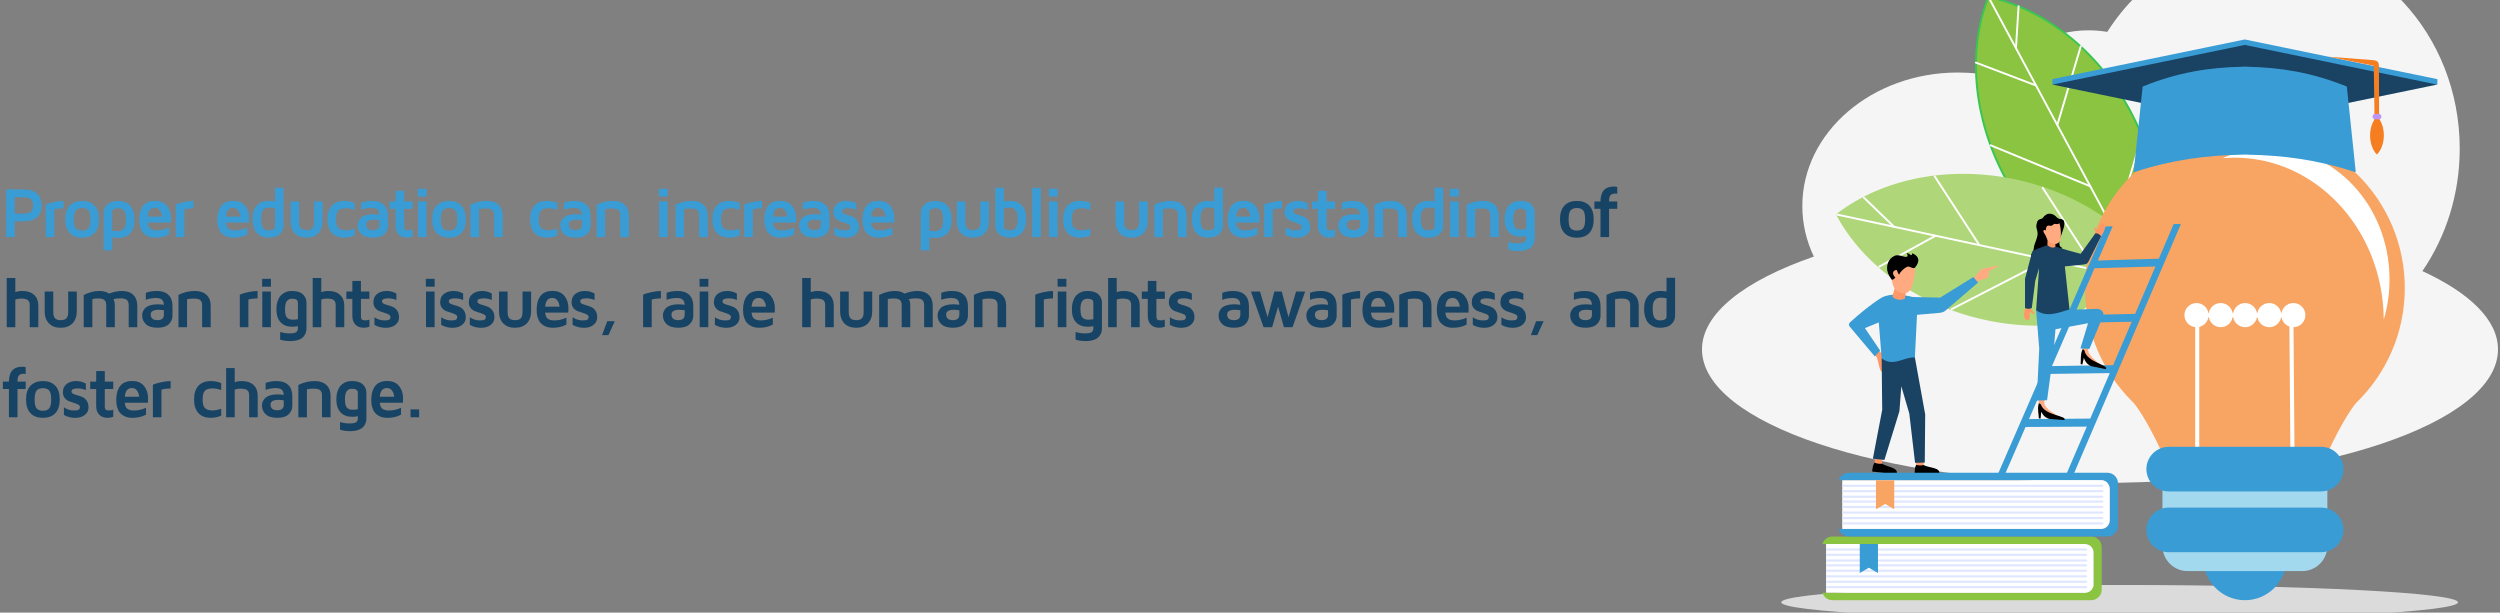 <?xml version="1.0" encoding="UTF-8"?>
<svg id="Layer_1" data-name="Layer 1" xmlns="http://www.w3.org/2000/svg" viewBox="0 0 821.11 201.2">
  <rect x="0" y="0" width="821.11" height="201.2" fill="#808080" stroke="none"/>
  <defs>
    <style>
      .cls-1 {
        fill: #dbdbdb;
      }

      .cls-1, .cls-2, .cls-3, .cls-4, .cls-5, .cls-6, .cls-7, .cls-8, .cls-9, .cls-10, .cls-11, .cls-12, .cls-13, .cls-14, .cls-15, .cls-16, .cls-17, .cls-18, .cls-19, .cls-20 {
        stroke-width: 0px;
      }

      .cls-1, .cls-2, .cls-3, .cls-4, .cls-7, .cls-8, .cls-9, .cls-10, .cls-11, .cls-13, .cls-14, .cls-15, .cls-17, .cls-19, .cls-20 {
        fill-rule: evenodd;
      }

      .cls-2 {
        fill: #be96f8;
      }

      .cls-3 {
        fill: #f8a563;
      }

      .cls-4 {
        fill: #ffaa81;
      }

      .cls-5, .cls-10 {
        fill: #afd779;
      }

      .cls-6 {
        fill: #38c551;
      }

      .cls-8 {
        fill: #dfe6ff;
      }

      .cls-9 {
        fill: #f57e20;
      }

      .cls-11 {
        fill: #1a4263;
      }

      .cls-12, .cls-14 {
        fill: #fff;
      }

      .cls-13 {
        fill: #a3d9ef;
      }

      .cls-15, .cls-18 {
        fill: #399cd5;
      }

      .cls-16 {
        fill: #174364;
      }

      .cls-17 {
        fill: #ff9866;
      }

      .cls-19 {
        fill: #8ac440;
      }

      .cls-20 {
        fill: #f5f5f5;
      }
    </style>
  </defs>
  <g>
    <path class="cls-18" d="m2.02,77.87v-15.65h5.85c1.85,0,3.28.45,4.29,1.36s1.52,2.2,1.52,3.88-.51,2.97-1.52,3.88c-1.01.91-2.44,1.36-4.3,1.36h-3.03v5.17h-2.82Zm2.82-7.7h2.82c1.24,0,2.08-.23,2.53-.68.45-.46.68-1.13.68-2.02s-.23-1.55-.68-2c-.45-.45-1.3-.67-2.53-.67h-2.82v5.37Z"/>
    <path class="cls-18" d="m15.02,77.87v-10.67c.19-.09.45-.2.79-.32s1.01-.3,2.03-.53,2.02-.35,3.02-.37v2.42c-1.18.02-2.18.15-3.02.39v9.08h-2.82Z"/>
    <path class="cls-18" d="m22.86,76.5c-.96-1.04-1.43-2.53-1.43-4.47s.48-3.43,1.43-4.47c.96-1.04,2.32-1.56,4.11-1.56s3.15.52,4.11,1.56c.96,1.04,1.43,2.53,1.43,4.47s-.48,3.43-1.43,4.47c-.95,1.04-2.32,1.56-4.11,1.56s-3.15-.52-4.11-1.56Zm2.06-7.41c-.45.51-.67,1.5-.67,2.95s.22,2.44.67,2.94c.45.51,1.13.76,2.06.76s1.61-.25,2.05-.76c.44-.51.66-1.49.66-2.94s-.22-2.44-.66-2.95c-.44-.51-1.13-.77-2.05-.77s-1.61.26-2.06.77Z"/>
    <path class="cls-18" d="m34.04,82.22v-12.27c0-1.08.4-2,1.21-2.78.81-.77,2.04-1.16,3.72-1.16.39,0,.77.03,1.16.09.38.06.84.22,1.36.48s.97.6,1.34,1.01c.37.41.7,1.02.97,1.82.27.8.41,1.72.41,2.77,0,1.92-.47,3.39-1.4,4.42s-2.27,1.54-4.02,1.54c-.66,0-1.3-.07-1.92-.21v4.3h-2.82Zm2.82-6.43c.65.09,1.23.14,1.73.14.91,0,1.6-.27,2.08-.8.48-.53.72-1.47.72-2.81s-.18-2.37-.54-2.98c-.36-.61-.99-.92-1.88-.92-1.41,0-2.11.42-2.11,1.26v6.11Z"/>
    <path class="cls-18" d="m45.72,72.15c0-1.88.42-3.38,1.25-4.5s2.16-1.68,3.98-1.68c1.72,0,3.02.55,3.9,1.64.88,1.09,1.32,2.44,1.32,4.03,0,.66-.01,1.14-.05,1.46h-7.59c.08,1.02.38,1.7.91,2.04.53.34,1.22.52,2.07.52,1.38,0,2.7-.3,3.99-.91v2.27c-1.3.7-2.77,1.05-4.41,1.05-.52,0-1.01-.04-1.47-.13-.46-.08-.93-.26-1.42-.53s-.92-.61-1.27-1.02-.64-.98-.87-1.71c-.23-.73-.34-1.57-.34-2.53Zm2.82-1.01h4.72c-.08-.8-.31-1.48-.72-2.03-.4-.55-.95-.83-1.66-.83s-1.25.23-1.64.68c-.39.45-.63,1.18-.71,2.19Z"/>
    <path class="cls-18" d="m57.75,77.87v-10.67c.19-.09.45-.2.79-.32s1.01-.3,2.03-.53,2.02-.35,3.02-.37v2.42c-1.18.02-2.18.15-3.02.39v9.08h-2.82Z"/>
    <path class="cls-18" d="m71.39,72.15c0-1.88.42-3.38,1.25-4.5.84-1.12,2.16-1.68,3.98-1.68,1.72,0,3.02.55,3.9,1.64.88,1.09,1.32,2.44,1.32,4.03,0,.66-.02,1.14-.05,1.46h-7.59c.08,1.02.38,1.7.91,2.04.53.34,1.22.52,2.07.52,1.38,0,2.7-.3,3.99-.91v2.27c-1.3.7-2.77,1.05-4.41,1.05-.52,0-1.01-.04-1.47-.13s-.93-.26-1.42-.53c-.49-.27-.91-.61-1.27-1.02s-.65-.98-.87-1.71c-.23-.73-.34-1.57-.34-2.53Zm2.82-1.01h4.72c-.08-.8-.32-1.48-.72-2.03-.4-.55-.95-.83-1.66-.83s-1.25.23-1.64.68c-.39.45-.63,1.18-.71,2.19Z"/>
    <path class="cls-18" d="m82.95,71.88c0-1.91.46-3.37,1.4-4.38.93-1.01,2.27-1.52,4.02-1.52.63,0,1.28.06,1.95.18v-4.5h2.82v12.45c0,1.08-.41,2.01-1.22,2.78-.81.78-2.06,1.17-3.73,1.17-.39,0-.78-.03-1.16-.09-.39-.06-.84-.22-1.35-.48-.52-.26-.96-.6-1.35-1.01s-.71-1.02-.97-1.82c-.27-.8-.4-1.72-.4-2.77Zm2.82-.15c0,1.38.18,2.38.54,2.99.36.61.99.92,1.88.92,1.42,0,2.13-.42,2.13-1.26v-6c-.55-.12-1.17-.19-1.86-.2-.88,0-1.55.26-2,.79-.46.53-.69,1.45-.69,2.76Z"/>
    <path class="cls-18" d="m95.43,72.57v-6.4h2.82v6.76c0,.94.19,1.61.57,2.02.38.41,1.01.62,1.87.62s1.51-.21,1.89-.62c.38-.41.57-1.08.57-2.02v-6.76h2.82v6.4c0,1.72-.47,3.06-1.4,4.03s-2.23,1.46-3.89,1.46-2.95-.49-3.88-1.46-1.39-2.31-1.39-4.03Z"/>
    <path class="cls-18" d="m107.55,72.02c0-1.95.48-3.45,1.43-4.48.96-1.04,2.32-1.55,4.1-1.55,1.15,0,2.27.22,3.38.66v2.31c-.92-.37-1.89-.56-2.91-.56-1.08,0-1.88.25-2.4.74-.52.49-.78,1.45-.78,2.88s.26,2.37.78,2.87c.52.5,1.32.75,2.4.75.97,0,1.94-.2,2.91-.58v2.31c-1.11.46-2.23.69-3.38.69-1.78,0-3.15-.52-4.1-1.56-.95-1.04-1.43-2.53-1.43-4.48Z"/>
    <path class="cls-18" d="m117.45,74.05c0-.24.02-.48.07-.73s.17-.56.36-.93c.2-.37.46-.7.8-.99.34-.28.84-.52,1.5-.73.66-.2,1.44-.3,2.34-.3.64,0,1.33.05,2.06.16,0-1.49-.83-2.23-2.48-2.23-1.32,0-2.47.2-3.44.6v-2.31c1.08-.4,2.28-.6,3.6-.6,1.67,0,2.95.43,3.83,1.28.88.85,1.33,2.08,1.33,3.69v3.16c0,1.08-.4,2-1.21,2.78s-2.04,1.16-3.71,1.16-3-.39-3.82-1.17c-.82-.78-1.23-1.73-1.23-2.84Zm2.82-.36c0,1.25.74,1.88,2.21,1.88h.02c1.4,0,2.1-.59,2.1-1.78v-1.48c-.66-.09-1.21-.14-1.68-.15-1.76,0-2.64.51-2.65,1.52Z"/>
    <path class="cls-18" d="m127.97,68.58v-2.42h1.97v-3.47h2.82v3.47h2.77v2.42h-2.77v5.77c0,.5.1.84.32,1.02.21.18.58.26,1.12.26.5,0,.95-.08,1.34-.25v2.33c-.55.23-1.15.34-1.8.34h-.06c-1.16,0-2.07-.34-2.74-1.03s-1-1.63-1-2.84v-5.6h-1.97Z"/>
    <path class="cls-18" d="m137.23,64.57v-2.58h2.89v2.58h-2.89Zm.05,13.3v-11.71h2.82v11.71h-2.82Z"/>
    <path class="cls-18" d="m143.38,76.5c-.95-1.04-1.43-2.53-1.43-4.47s.48-3.43,1.43-4.47c.96-1.04,2.32-1.56,4.11-1.56s3.15.52,4.11,1.56c.95,1.04,1.43,2.53,1.43,4.47s-.48,3.43-1.43,4.47c-.96,1.04-2.32,1.56-4.11,1.56s-3.15-.52-4.11-1.56Zm2.06-7.41c-.45.51-.67,1.5-.67,2.95s.22,2.44.67,2.94c.45.51,1.13.76,2.06.76s1.61-.25,2.05-.76.66-1.49.66-2.94-.22-2.44-.66-2.95-1.13-.77-2.05-.77-1.61.26-2.06.77Z"/>
    <path class="cls-18" d="m154.52,77.87v-10.61c1.72-.86,3.51-1.28,5.37-1.28,1.63,0,2.91.43,3.83,1.28.92.85,1.38,2.04,1.38,3.58v7.03h-2.82v-7.27c0-.31-.03-.57-.09-.78s-.17-.43-.34-.66c-.17-.23-.45-.4-.84-.52-.39-.11-.89-.17-1.5-.17-.69,0-1.41.07-2.18.21v9.2h-2.82Z"/>
    <path class="cls-18" d="m174.12,72.02c0-1.95.48-3.45,1.43-4.48.95-1.04,2.32-1.55,4.1-1.55,1.15,0,2.27.22,3.38.66v2.31c-.92-.37-1.89-.56-2.91-.56-1.08,0-1.88.25-2.4.74-.52.49-.79,1.45-.79,2.88s.26,2.37.79,2.87c.52.5,1.32.75,2.4.75.97,0,1.94-.2,2.91-.58v2.31c-1.11.46-2.23.69-3.38.69-1.78,0-3.15-.52-4.1-1.56-.96-1.04-1.43-2.53-1.43-4.48Z"/>
    <path class="cls-18" d="m184.01,74.05c0-.24.02-.48.07-.73s.17-.56.36-.93c.2-.37.46-.7.8-.99.34-.28.84-.52,1.5-.73.66-.2,1.44-.3,2.34-.3.64,0,1.33.05,2.06.16,0-1.49-.83-2.23-2.48-2.23-1.32,0-2.47.2-3.44.6v-2.31c1.08-.4,2.28-.6,3.6-.6,1.67,0,2.95.43,3.83,1.28.88.85,1.33,2.08,1.33,3.69v3.16c0,1.08-.4,2-1.21,2.78s-2.04,1.16-3.71,1.16-3-.39-3.82-1.17c-.82-.78-1.23-1.73-1.23-2.84Zm2.82-.36c0,1.25.74,1.88,2.21,1.88h.02c1.4,0,2.1-.59,2.1-1.78v-1.48c-.66-.09-1.21-.14-1.68-.15-1.76,0-2.64.51-2.65,1.52Z"/>
    <path class="cls-18" d="m195.96,77.87v-10.61c1.72-.86,3.51-1.28,5.37-1.28,1.63,0,2.91.43,3.83,1.28s1.38,2.04,1.38,3.58v7.03h-2.82v-7.27c0-.31-.03-.57-.09-.78-.06-.21-.17-.43-.34-.66-.17-.23-.45-.4-.84-.52-.39-.11-.89-.17-1.5-.17-.69,0-1.41.07-2.18.21v9.2h-2.82Z"/>
    <path class="cls-18" d="m216.41,64.57v-2.58h2.89v2.58h-2.89Zm.05,13.3v-11.71h2.82v11.71h-2.82Z"/>
    <path class="cls-18" d="m221.86,77.87v-10.61c1.72-.86,3.51-1.28,5.37-1.28,1.63,0,2.91.43,3.83,1.28.92.85,1.38,2.04,1.38,3.58v7.03h-2.82v-7.27c0-.31-.03-.57-.09-.78s-.17-.43-.34-.66c-.17-.23-.45-.4-.84-.52-.39-.11-.89-.17-1.5-.17-.69,0-1.41.07-2.18.21v9.2h-2.82Z"/>
    <path class="cls-18" d="m234,72.02c0-1.95.48-3.45,1.43-4.48.95-1.04,2.32-1.55,4.1-1.55,1.15,0,2.27.22,3.38.66v2.31c-.92-.37-1.89-.56-2.91-.56-1.08,0-1.88.25-2.4.74s-.78,1.45-.78,2.88.26,2.37.78,2.87,1.32.75,2.4.75c.97,0,1.94-.2,2.91-.58v2.31c-1.11.46-2.23.69-3.38.69-1.78,0-3.15-.52-4.1-1.56-.96-1.04-1.43-2.53-1.43-4.48Z"/>
    <path class="cls-18" d="m244.44,77.87v-10.67c.19-.09.46-.2.79-.32s1.01-.3,2.03-.53,2.02-.35,3.02-.37v2.42c-1.18.02-2.18.15-3.02.39v9.08h-2.82Z"/>
    <path class="cls-18" d="m251.04,72.15c0-1.88.42-3.38,1.25-4.5.84-1.12,2.16-1.68,3.98-1.68,1.72,0,3.02.55,3.9,1.64s1.32,2.44,1.32,4.03c0,.66-.02,1.14-.05,1.46h-7.59c.08,1.02.38,1.7.91,2.04s1.22.52,2.07.52c1.37,0,2.7-.3,3.99-.91v2.27c-1.3.7-2.77,1.05-4.41,1.05-.52,0-1.01-.04-1.47-.13s-.93-.26-1.42-.53-.91-.61-1.27-1.02c-.35-.41-.64-.98-.87-1.71-.23-.73-.34-1.57-.34-2.53Zm2.82-1.01h4.72c-.08-.8-.31-1.48-.72-2.03-.4-.55-.95-.83-1.66-.83s-1.25.23-1.64.68c-.39.45-.63,1.18-.7,2.19Z"/>
    <path class="cls-18" d="m262.46,74.05c0-.24.02-.48.07-.73s.17-.56.36-.93c.2-.37.46-.7.8-.99.34-.28.84-.52,1.5-.73.66-.2,1.44-.3,2.34-.3.64,0,1.33.05,2.06.16,0-1.49-.83-2.23-2.48-2.23-1.32,0-2.47.2-3.44.6v-2.31c1.08-.4,2.28-.6,3.6-.6,1.67,0,2.95.43,3.83,1.28s1.33,2.08,1.33,3.69v3.16c0,1.08-.4,2-1.21,2.78s-2.04,1.16-3.71,1.16-3-.39-3.82-1.17c-.82-.78-1.23-1.73-1.23-2.84Zm2.82-.36c0,1.25.73,1.88,2.21,1.88h.02c1.4,0,2.1-.59,2.1-1.78v-1.48c-.66-.09-1.21-.14-1.68-.15-1.76,0-2.64.51-2.65,1.52Z"/>
    <path class="cls-18" d="m273.71,69.64c0-1.18.41-2.08,1.24-2.71s1.86-.95,3.1-.95c1.16,0,2.23.28,3.2.84v2.14c-.79-.38-1.7-.56-2.7-.56-1.34,0-2.02.33-2.02.99,0,.33.19.59.57.78.38.19.85.35,1.4.49.55.14,1.1.33,1.64.58s1.01.65,1.4,1.22c.38.57.58,1.31.58,2.2,0,.98-.4,1.79-1.2,2.44-.8.65-1.85.97-3.17.97s-2.58-.32-3.71-.95v-2.5c1.03.69,2.13,1.03,3.31,1.03.81,0,1.34-.09,1.58-.28.25-.19.37-.47.37-.84,0-.34-.19-.62-.58-.83-.39-.21-.85-.39-1.4-.55-.55-.16-1.09-.34-1.64-.56-.55-.21-1.01-.57-1.4-1.06s-.58-1.12-.58-1.87Z"/>
    <path class="cls-18" d="m283.29,72.15c0-1.88.42-3.38,1.25-4.5.84-1.12,2.16-1.68,3.98-1.68,1.72,0,3.02.55,3.9,1.64s1.32,2.44,1.32,4.03c0,.66-.02,1.14-.05,1.46h-7.59c.08,1.02.38,1.7.91,2.04s1.22.52,2.07.52c1.37,0,2.7-.3,3.99-.91v2.27c-1.3.7-2.77,1.05-4.41,1.05-.52,0-1.01-.04-1.47-.13s-.93-.26-1.42-.53-.91-.61-1.27-1.02c-.35-.41-.64-.98-.87-1.71-.23-.73-.34-1.57-.34-2.53Zm2.82-1.01h4.72c-.08-.8-.31-1.48-.72-2.03-.4-.55-.95-.83-1.66-.83s-1.25.23-1.64.68c-.39.45-.63,1.18-.7,2.19Z"/>
    <path class="cls-18" d="m302.42,82.22v-12.27c0-1.08.4-2,1.21-2.78.81-.77,2.04-1.16,3.72-1.16.39,0,.77.03,1.16.09.38.06.84.22,1.36.48s.97.6,1.34,1.01c.37.41.7,1.02.97,1.82.27.8.41,1.72.41,2.77,0,1.92-.47,3.39-1.4,4.42s-2.27,1.54-4.02,1.54c-.66,0-1.3-.07-1.92-.21v4.3h-2.82Zm2.82-6.43c.65.09,1.23.14,1.73.14.91,0,1.6-.27,2.08-.8.48-.53.72-1.47.72-2.81s-.18-2.37-.54-2.98c-.36-.61-.99-.92-1.88-.92-1.41,0-2.11.42-2.11,1.26v6.11Z"/>
    <path class="cls-18" d="m314.28,72.57v-6.4h2.82v6.76c0,.94.19,1.61.57,2.02.38.41,1.01.62,1.87.62s1.51-.21,1.89-.62c.38-.41.57-1.08.57-2.02v-6.76h2.82v6.4c0,1.72-.47,3.06-1.4,4.03s-2.23,1.46-3.89,1.46-2.95-.49-3.88-1.46c-.92-.97-1.39-2.31-1.39-4.03Z"/>
    <path class="cls-18" d="m326.9,74.11v-12.45h2.82v4.5c.67-.12,1.31-.18,1.92-.18,1.74,0,3.08.51,4.01,1.52s1.4,2.47,1.4,4.38c0,1.05-.14,1.97-.41,2.77-.27.8-.6,1.41-.97,1.82-.37.41-.82.75-1.34,1.01-.52.26-.97.42-1.36.48-.38.06-.77.09-1.16.09-1.67,0-2.91-.39-3.72-1.16s-1.21-1.7-1.21-2.79Zm2.82.26c0,.84.7,1.26,2.11,1.26.89,0,1.52-.3,1.88-.91.36-.61.54-1.61.54-2.99s-.23-2.24-.69-2.76c-.46-.52-1.13-.79-2.01-.79-.69,0-1.29.07-1.82.2v6Z"/>
    <path class="cls-18" d="m339.03,77.87v-16.16h2.82v16.16h-2.82Z"/>
    <path class="cls-18" d="m344.49,64.57v-2.58h2.89v2.58h-2.89Zm.04,13.3v-11.71h2.82v11.71h-2.82Z"/>
    <path class="cls-18" d="m349.19,72.02c0-1.95.48-3.45,1.43-4.48.95-1.04,2.32-1.55,4.1-1.55,1.15,0,2.27.22,3.38.66v2.31c-.92-.37-1.89-.56-2.91-.56-1.08,0-1.88.25-2.4.74-.52.49-.79,1.45-.79,2.88s.26,2.37.79,2.87c.52.5,1.32.75,2.4.75.97,0,1.94-.2,2.91-.58v2.31c-1.11.46-2.23.69-3.38.69-1.78,0-3.15-.52-4.1-1.56-.96-1.04-1.43-2.53-1.43-4.48Z"/>
    <path class="cls-18" d="m366.4,72.57v-6.4h2.82v6.76c0,.94.19,1.61.57,2.02.38.41,1.01.62,1.87.62s1.51-.21,1.89-.62c.38-.41.57-1.08.57-2.02v-6.76h2.82v6.4c0,1.72-.47,3.06-1.4,4.03s-2.23,1.46-3.89,1.46-2.95-.49-3.88-1.46-1.39-2.31-1.39-4.03Z"/>
    <path class="cls-18" d="m379.13,77.87v-10.61c1.72-.86,3.51-1.28,5.37-1.28,1.63,0,2.91.43,3.83,1.28.92.85,1.38,2.04,1.38,3.58v7.03h-2.82v-7.27c0-.31-.03-.57-.09-.78s-.17-.43-.34-.66c-.17-.23-.45-.4-.84-.52-.39-.11-.89-.17-1.5-.17-.69,0-1.41.07-2.18.21v9.2h-2.82Z"/>
    <path class="cls-18" d="m391.46,71.88c0-1.91.47-3.37,1.4-4.38s2.27-1.52,4.02-1.52c.63,0,1.28.06,1.95.18v-4.5h2.82v12.45c0,1.08-.41,2.01-1.22,2.78-.81.78-2.06,1.17-3.73,1.17-.39,0-.78-.03-1.16-.09-.39-.06-.84-.22-1.35-.48-.51-.26-.96-.6-1.35-1.01s-.71-1.02-.97-1.82c-.27-.8-.4-1.72-.4-2.77Zm2.82-.15c0,1.38.18,2.38.54,2.99.36.61.98.92,1.88.92,1.42,0,2.13-.42,2.13-1.26v-6c-.55-.12-1.17-.19-1.86-.2-.88,0-1.55.26-2,.79-.46.53-.69,1.45-.69,2.76Z"/>
    <path class="cls-18" d="m403.19,72.15c0-1.88.42-3.38,1.25-4.5s2.16-1.68,3.98-1.68c1.72,0,3.02.55,3.9,1.64.88,1.09,1.32,2.44,1.32,4.03,0,.66-.01,1.14-.05,1.46h-7.59c.08,1.02.38,1.7.91,2.04.53.34,1.22.52,2.07.52,1.38,0,2.7-.3,3.99-.91v2.27c-1.3.7-2.77,1.05-4.41,1.05-.52,0-1.01-.04-1.47-.13-.46-.08-.93-.26-1.42-.53s-.92-.61-1.27-1.02-.64-.98-.87-1.71c-.23-.73-.34-1.57-.34-2.53Zm2.82-1.01h4.72c-.08-.8-.31-1.48-.72-2.03-.4-.55-.95-.83-1.66-.83s-1.25.23-1.64.68c-.39.45-.63,1.18-.71,2.19Z"/>
    <path class="cls-18" d="m415.21,77.87v-10.67c.19-.09.45-.2.79-.32s1.01-.3,2.03-.53,2.02-.35,3.02-.37v2.42c-1.18.02-2.18.15-3.02.39v9.08h-2.82Z"/>
    <path class="cls-18" d="m421.93,69.64c0-1.18.42-2.08,1.24-2.71.83-.63,1.86-.95,3.1-.95,1.16,0,2.23.28,3.2.84v2.14c-.79-.38-1.7-.56-2.7-.56-1.34,0-2.02.33-2.02.99,0,.33.19.59.57.78.38.19.85.35,1.4.49.55.14,1.1.33,1.64.58s1.01.65,1.4,1.22.58,1.31.58,2.2c0,.98-.4,1.79-1.2,2.44-.8.65-1.85.97-3.17.97s-2.58-.32-3.71-.95v-2.5c1.03.69,2.13,1.03,3.31,1.03.81,0,1.34-.09,1.58-.28.24-.19.37-.47.37-.84,0-.34-.19-.62-.58-.83-.38-.21-.85-.39-1.4-.55-.55-.16-1.09-.34-1.64-.56-.55-.21-1.01-.57-1.4-1.06s-.58-1.12-.58-1.87Z"/>
    <path class="cls-18" d="m430.91,68.58v-2.42h1.97v-3.47h2.82v3.47h2.77v2.42h-2.77v5.77c0,.5.1.84.31,1.02s.58.26,1.12.26c.5,0,.95-.08,1.34-.25v2.33c-.55.23-1.15.34-1.8.34h-.06c-1.16,0-2.07-.34-2.74-1.03-.66-.69-1-1.63-1-2.84v-5.6h-1.97Z"/>
    <path class="cls-18" d="m439.54,74.05c0-.24.02-.48.07-.73s.17-.56.36-.93c.2-.37.46-.7.8-.99.34-.28.84-.52,1.5-.73.66-.2,1.44-.3,2.34-.3.64,0,1.33.05,2.06.16,0-1.49-.83-2.23-2.48-2.23-1.32,0-2.47.2-3.44.6v-2.31c1.08-.4,2.28-.6,3.6-.6,1.67,0,2.95.43,3.83,1.28s1.33,2.08,1.33,3.69v3.16c0,1.08-.4,2-1.21,2.78s-2.04,1.16-3.71,1.16-3-.39-3.82-1.17c-.82-.78-1.23-1.73-1.23-2.84Zm2.82-.36c0,1.25.73,1.88,2.21,1.88h.02c1.4,0,2.1-.59,2.1-1.78v-1.48c-.66-.09-1.21-.14-1.68-.15-1.76,0-2.64.51-2.65,1.52Z"/>
    <path class="cls-18" d="m451.48,77.87v-10.61c1.72-.86,3.51-1.28,5.37-1.28,1.63,0,2.91.43,3.83,1.28s1.38,2.04,1.38,3.58v7.03h-2.82v-7.27c0-.31-.03-.57-.09-.78s-.17-.43-.34-.66c-.17-.23-.45-.4-.84-.52-.39-.11-.89-.17-1.5-.17-.69,0-1.41.07-2.18.21v9.2h-2.82Z"/>
    <path class="cls-18" d="m463.82,71.88c0-1.91.47-3.37,1.4-4.38s2.27-1.52,4.02-1.52c.63,0,1.28.06,1.95.18v-4.5h2.82v12.45c0,1.08-.41,2.01-1.22,2.78-.81.78-2.06,1.17-3.73,1.17-.39,0-.78-.03-1.16-.09-.39-.06-.84-.22-1.35-.48-.51-.26-.96-.6-1.35-1.01s-.71-1.02-.97-1.82c-.27-.8-.4-1.72-.4-2.77Zm2.82-.15c0,1.38.18,2.38.54,2.99.36.61.98.92,1.88.92,1.42,0,2.13-.42,2.13-1.26v-6c-.55-.12-1.17-.19-1.86-.2-.88,0-1.55.26-2,.79-.46.53-.69,1.45-.69,2.76Z"/>
    <path class="cls-18" d="m476.25,64.57v-2.58h2.89v2.58h-2.89Zm.05,13.3v-11.71h2.82v11.71h-2.82Z"/>
    <path class="cls-18" d="m481.7,77.87v-10.61c1.72-.86,3.51-1.28,5.37-1.28,1.63,0,2.91.43,3.83,1.28.92.85,1.38,2.04,1.38,3.58v7.03h-2.82v-7.27c0-.31-.03-.57-.09-.78s-.17-.43-.34-.66c-.17-.23-.45-.4-.84-.52-.39-.11-.89-.17-1.5-.17-.69,0-1.41.07-2.18.21v9.2h-2.82Z"/>
    <path class="cls-18" d="m494.19,71.99c0-1.03.13-1.93.4-2.7.27-.77.58-1.36.95-1.76.37-.41.8-.73,1.3-.99.5-.25.94-.41,1.31-.47s.75-.09,1.12-.09c1.64,0,2.85.37,3.62,1.12.78.75,1.16,1.66,1.16,2.73v8.33c0,.37-.03.73-.1,1.07-.07.34-.21.71-.43,1.12-.22.41-.52.76-.88,1.05-.37.29-.88.54-1.55.74-.66.2-1.44.3-2.31.3-1.24,0-2.36-.16-3.38-.47v-2.53c.94.31,1.96.47,3.06.47.66,0,1.19-.05,1.6-.15.41-.1.69-.25.84-.46.15-.21.24-.39.28-.54.04-.15.06-.35.06-.6v-.63c-.63.12-1.22.19-1.78.2-1.7,0-3.01-.49-3.92-1.48-.91-.99-1.36-2.4-1.36-4.25Zm2.82.05c0,1.31.21,2.2.63,2.67s1.06.7,1.92.7c.57,0,1.13-.05,1.68-.16v-5.43c0-.87-.64-1.3-1.94-1.3h-.03c-.75,0-1.31.27-1.7.82-.38.54-.57,1.45-.57,2.71Z"/>
    <path class="cls-16" d="m513.8,76.5c-.95-1.04-1.43-2.53-1.43-4.47s.48-3.43,1.43-4.47c.96-1.04,2.32-1.56,4.11-1.56s3.15.52,4.11,1.56c.95,1.04,1.43,2.53,1.43,4.47s-.48,3.43-1.43,4.47c-.96,1.04-2.32,1.56-4.11,1.56s-3.15-.52-4.11-1.56Zm2.06-7.41c-.45.51-.67,1.5-.67,2.95s.22,2.44.67,2.94c.45.51,1.13.76,2.06.76s1.61-.25,2.05-.76.66-1.49.66-2.94-.22-2.44-.66-2.95-1.13-.77-2.05-.77-1.61.26-2.06.77Z"/>
    <path class="cls-16" d="m523.68,68.58v-2.42h1.99c.01-3.26,1.47-4.89,4.36-4.89.37,0,.76.04,1.15.12v2.24c-.28-.03-.49-.05-.63-.05-.73,0-1.26.18-1.58.53s-.48,1.04-.48,2.05h2.69v2.42h-2.69v9.29h-2.82v-9.29h-1.99Z"/>
    <path class="cls-16" d="m2.21,107.46v-16.16h2.82v4.66c.67-.26,1.45-.39,2.34-.39,1.63,0,2.91.43,3.83,1.28.92.85,1.38,2.04,1.38,3.58v7.03h-2.82v-7.27c0-.31-.03-.57-.08-.78-.05-.21-.17-.43-.35-.66-.18-.23-.47-.4-.88-.52-.41-.11-.92-.17-1.55-.17-.73,0-1.36.11-1.87.34v9.06h-2.82Z"/>
    <path class="cls-16" d="m14.68,102.16v-6.4h2.82v6.76c0,.94.19,1.61.57,2.02.38.41,1.01.62,1.87.62s1.51-.21,1.89-.62c.38-.41.57-1.08.57-2.02v-6.76h2.82v6.4c0,1.72-.47,3.06-1.4,4.03-.93.97-2.23,1.46-3.89,1.46s-2.95-.49-3.88-1.46c-.92-.97-1.39-2.31-1.39-4.03Z"/>
    <path class="cls-16" d="m27.5,107.46v-10.57c1.74-.88,3.44-1.32,5.11-1.32h.05c1.27,0,2.33.29,3.18.87,1.46-.58,2.87-.87,4.23-.87,1.58,0,2.82.43,3.7,1.29s1.32,2.05,1.32,3.57v7.03h-2.82v-7.21c0-.75-.19-1.31-.56-1.69-.38-.38-1.08-.57-2.11-.57-.81,0-1.61.09-2.39.27.33.37.5,1.1.5,2.18v7.02h-2.82v-7.28c0-.72-.18-1.25-.55-1.61-.37-.36-1.06-.54-2.07-.54-.67,0-1.32.06-1.94.18v9.25h-2.82Z"/>
    <path class="cls-16" d="m46.68,103.63c0-.24.02-.48.07-.73s.17-.56.36-.93c.2-.37.46-.7.8-.99.34-.28.84-.52,1.5-.73.66-.2,1.44-.3,2.34-.3.64,0,1.33.05,2.06.16,0-1.49-.83-2.23-2.48-2.23-1.32,0-2.47.2-3.44.6v-2.31c1.08-.4,2.28-.6,3.6-.6,1.67,0,2.95.43,3.83,1.28s1.33,2.08,1.33,3.69v3.16c0,1.08-.4,2-1.21,2.78s-2.04,1.16-3.71,1.16-3-.39-3.82-1.17c-.82-.78-1.23-1.73-1.23-2.84Zm2.82-.36c0,1.25.73,1.88,2.21,1.88h.02c1.4,0,2.1-.59,2.1-1.78v-1.48c-.66-.09-1.21-.14-1.68-.15-1.76,0-2.64.51-2.65,1.52Z"/>
    <path class="cls-16" d="m58.62,107.46v-10.61c1.72-.86,3.51-1.28,5.37-1.28,1.63,0,2.91.43,3.83,1.28.92.85,1.38,2.04,1.38,3.58v7.03h-2.82v-7.27c0-.31-.03-.57-.09-.78s-.17-.43-.34-.66c-.17-.23-.45-.4-.84-.52-.39-.11-.89-.17-1.5-.17-.69,0-1.41.07-2.18.21v9.2h-2.82Z"/>
    <path class="cls-16" d="m78.76,107.46v-10.67c.19-.09.45-.2.79-.32s1.01-.3,2.03-.53,2.02-.35,3.02-.37v2.42c-1.18.02-2.18.15-3.02.39v9.08h-2.82Z"/>
    <path class="cls-16" d="m86.1,94.16v-2.58h2.89v2.58h-2.89Zm.05,13.3v-11.71h2.82v11.71h-2.82Z"/>
    <path class="cls-16" d="m90.8,101.58c0-1.03.13-1.93.4-2.7.27-.77.58-1.36.95-1.76.37-.41.8-.73,1.3-.99.5-.25.94-.41,1.31-.47s.75-.09,1.12-.09c1.64,0,2.85.37,3.62,1.12.78.75,1.16,1.66,1.16,2.73v8.33c0,.37-.03.73-.1,1.07-.07.34-.21.71-.43,1.12-.22.41-.52.76-.88,1.05-.37.29-.88.54-1.55.74-.66.2-1.44.3-2.31.3-1.24,0-2.36-.16-3.38-.47v-2.53c.94.31,1.96.47,3.06.47.66,0,1.19-.05,1.6-.15.41-.1.69-.25.84-.46.15-.21.24-.39.28-.54.04-.15.06-.35.06-.6v-.63c-.63.12-1.22.19-1.78.2-1.7,0-3.01-.49-3.92-1.48-.91-.99-1.36-2.4-1.36-4.25Zm2.82.05c0,1.31.21,2.2.63,2.67s1.06.7,1.92.7c.57,0,1.13-.05,1.68-.16v-5.43c0-.87-.64-1.3-1.94-1.3h-.03c-.75,0-1.31.27-1.7.82-.38.54-.57,1.45-.57,2.71Z"/>
    <path class="cls-16" d="m102.7,107.46v-16.16h2.82v4.66c.67-.26,1.45-.39,2.34-.39,1.63,0,2.91.43,3.83,1.28.92.85,1.38,2.04,1.38,3.58v7.03h-2.82v-7.27c0-.31-.03-.57-.08-.78-.05-.21-.17-.43-.35-.66-.18-.23-.47-.4-.88-.52-.41-.11-.92-.17-1.55-.17-.73,0-1.36.11-1.87.34v9.06h-2.82Z"/>
    <path class="cls-16" d="m113.76,98.17v-2.42h1.97v-3.47h2.82v3.47h2.77v2.42h-2.77v5.77c0,.5.11.84.32,1.02s.58.26,1.12.26c.5,0,.95-.08,1.34-.25v2.33c-.55.23-1.15.34-1.8.34h-.06c-1.16,0-2.07-.34-2.74-1.03s-1-1.63-1-2.84v-5.6h-1.97Z"/>
    <path class="cls-16" d="m122.65,99.23c0-1.18.41-2.08,1.24-2.71s1.86-.95,3.1-.95c1.16,0,2.23.28,3.2.84v2.14c-.79-.38-1.7-.56-2.7-.56-1.34,0-2.02.33-2.02.99,0,.33.19.59.57.78.38.19.85.35,1.4.49.55.14,1.1.33,1.64.58s1.01.65,1.4,1.22c.38.57.58,1.31.58,2.2,0,.98-.4,1.79-1.2,2.44-.8.65-1.85.97-3.17.97s-2.58-.32-3.71-.95v-2.5c1.03.69,2.13,1.03,3.31,1.03.81,0,1.34-.09,1.58-.28.25-.19.37-.47.37-.84,0-.34-.19-.62-.58-.83-.39-.21-.85-.39-1.4-.55-.55-.16-1.09-.34-1.64-.56-.55-.21-1.01-.57-1.4-1.06s-.58-1.12-.58-1.87Z"/>
    <path class="cls-16" d="m139.87,94.16v-2.58h2.89v2.58h-2.89Zm.05,13.3v-11.71h2.82v11.71h-2.82Z"/>
    <path class="cls-16" d="m144.58,99.23c0-1.18.41-2.08,1.24-2.71.83-.63,1.86-.95,3.1-.95,1.16,0,2.23.28,3.2.84v2.14c-.79-.38-1.7-.56-2.7-.56-1.34,0-2.02.33-2.02.99,0,.33.19.59.57.78.38.19.85.35,1.4.49.55.14,1.1.33,1.64.58.54.24,1.01.65,1.4,1.22.39.57.58,1.31.58,2.2,0,.98-.4,1.79-1.2,2.44-.8.65-1.85.97-3.17.97s-2.58-.32-3.71-.95v-2.5c1.03.69,2.13,1.03,3.31,1.03.81,0,1.34-.09,1.58-.28.24-.19.37-.47.37-.84,0-.34-.19-.62-.58-.83-.39-.21-.85-.39-1.4-.55-.55-.16-1.09-.34-1.64-.56-.55-.21-1.01-.57-1.4-1.06-.39-.49-.58-1.12-.58-1.87Z"/>
    <path class="cls-16" d="m153.98,99.23c0-1.18.41-2.08,1.24-2.71.83-.63,1.86-.95,3.1-.95,1.16,0,2.23.28,3.2.84v2.14c-.79-.38-1.7-.56-2.7-.56-1.34,0-2.02.33-2.02.99,0,.33.19.59.57.78.38.19.85.35,1.4.49.55.14,1.1.33,1.64.58s1.01.65,1.4,1.22.58,1.31.58,2.2c0,.98-.4,1.79-1.2,2.44-.8.65-1.85.97-3.17.97s-2.58-.32-3.71-.95v-2.5c1.03.69,2.13,1.03,3.31,1.03.81,0,1.34-.09,1.58-.28.24-.19.37-.47.37-.84,0-.34-.19-.62-.58-.83-.39-.21-.85-.39-1.4-.55-.55-.16-1.09-.34-1.64-.56-.55-.21-1.01-.57-1.4-1.06s-.58-1.12-.58-1.87Z"/>
    <path class="cls-16" d="m163.9,102.16v-6.4h2.82v6.76c0,.94.19,1.61.57,2.02.38.41,1.01.62,1.87.62s1.51-.21,1.89-.62c.38-.41.57-1.08.57-2.02v-6.76h2.82v6.4c0,1.72-.47,3.06-1.4,4.03-.93.97-2.23,1.46-3.89,1.46s-2.95-.49-3.88-1.46-1.39-2.31-1.39-4.03Z"/>
    <path class="cls-16" d="m176.25,101.73c0-1.88.42-3.38,1.25-4.5.84-1.12,2.16-1.68,3.98-1.68,1.72,0,3.02.55,3.9,1.64.88,1.09,1.32,2.44,1.32,4.03,0,.66-.02,1.14-.05,1.46h-7.59c.08,1.02.38,1.7.91,2.04.53.34,1.22.52,2.07.52,1.38,0,2.7-.3,3.99-.91v2.27c-1.3.7-2.77,1.05-4.41,1.05-.52,0-1.01-.04-1.47-.13s-.93-.26-1.42-.53c-.49-.27-.91-.61-1.27-1.02s-.65-.98-.87-1.71c-.23-.73-.34-1.57-.34-2.53Zm2.82-1.01h4.72c-.08-.8-.32-1.48-.72-2.03-.4-.55-.95-.83-1.66-.83s-1.25.23-1.64.68c-.39.45-.63,1.18-.71,2.19Z"/>
    <path class="cls-16" d="m187.74,99.23c0-1.18.42-2.08,1.24-2.71s1.86-.95,3.1-.95c1.16,0,2.23.28,3.2.84v2.14c-.79-.38-1.7-.56-2.7-.56-1.34,0-2.02.33-2.02.99,0,.33.19.59.57.78.38.19.85.35,1.4.49.55.14,1.1.33,1.64.58.55.24,1.01.65,1.4,1.22s.58,1.31.58,2.2c0,.98-.4,1.79-1.2,2.44-.8.65-1.85.97-3.17.97s-2.58-.32-3.71-.95v-2.5c1.03.69,2.13,1.03,3.31,1.03.81,0,1.34-.09,1.58-.28.24-.19.37-.47.37-.84,0-.34-.19-.62-.58-.83-.39-.21-.85-.39-1.4-.55-.55-.16-1.09-.34-1.64-.56-.55-.21-1.01-.57-1.4-1.06-.39-.49-.58-1.12-.58-1.87Z"/>
    <path class="cls-16" d="m197.73,110.08l1.73-4.59h2.46l-2.08,4.59h-2.11Z"/>
    <path class="cls-16" d="m211.23,107.46v-10.67c.19-.09.45-.2.79-.32s1.01-.3,2.03-.53,2.02-.35,3.02-.37v2.42c-1.18.02-2.18.15-3.02.39v9.08h-2.82Z"/>
    <path class="cls-16" d="m217.73,103.63c0-.24.02-.48.07-.73s.17-.56.36-.93c.2-.37.46-.7.8-.99.34-.28.84-.52,1.5-.73.66-.2,1.44-.3,2.34-.3.64,0,1.33.05,2.06.16,0-1.49-.83-2.23-2.48-2.23-1.32,0-2.47.2-3.44.6v-2.31c1.08-.4,2.28-.6,3.6-.6,1.67,0,2.95.43,3.83,1.28s1.33,2.08,1.33,3.69v3.16c0,1.08-.4,2-1.21,2.78s-2.04,1.16-3.71,1.16-3-.39-3.82-1.17c-.82-.78-1.23-1.73-1.23-2.84Zm2.82-.36c0,1.25.74,1.88,2.21,1.88h.02c1.4,0,2.1-.59,2.1-1.78v-1.48c-.66-.09-1.21-.14-1.68-.15-1.76,0-2.64.51-2.65,1.52Z"/>
    <path class="cls-16" d="m229.77,94.16v-2.58h2.89v2.58h-2.89Zm.04,13.3v-11.71h2.82v11.71h-2.82Z"/>
    <path class="cls-16" d="m234.48,99.23c0-1.18.42-2.08,1.24-2.71s1.86-.95,3.1-.95c1.16,0,2.23.28,3.2.84v2.14c-.79-.38-1.7-.56-2.7-.56-1.34,0-2.02.33-2.02.99,0,.33.19.59.57.78.38.19.85.35,1.4.49.55.14,1.1.33,1.64.58.55.24,1.01.65,1.4,1.22s.58,1.31.58,2.2c0,.98-.4,1.79-1.2,2.44-.8.65-1.85.97-3.17.97s-2.58-.32-3.71-.95v-2.5c1.03.69,2.13,1.03,3.31,1.03.81,0,1.34-.09,1.58-.28.24-.19.37-.47.37-.84,0-.34-.19-.62-.58-.83-.39-.21-.85-.39-1.4-.55-.55-.16-1.09-.34-1.64-.56-.55-.21-1.01-.57-1.4-1.06-.39-.49-.58-1.12-.58-1.87Z"/>
    <path class="cls-16" d="m244.05,101.73c0-1.88.42-3.38,1.25-4.5.84-1.12,2.16-1.68,3.98-1.68,1.72,0,3.02.55,3.9,1.64.88,1.09,1.32,2.44,1.32,4.03,0,.66-.01,1.14-.05,1.46h-7.59c.08,1.02.38,1.7.91,2.04s1.22.52,2.07.52c1.38,0,2.7-.3,3.99-.91v2.27c-1.3.7-2.77,1.05-4.41,1.05-.52,0-1.01-.04-1.47-.13s-.93-.26-1.42-.53c-.49-.27-.91-.61-1.27-1.02-.35-.41-.64-.98-.87-1.71-.23-.73-.34-1.57-.34-2.53Zm2.82-1.01h4.72c-.08-.8-.32-1.48-.72-2.03-.4-.55-.95-.83-1.66-.83s-1.25.23-1.64.68c-.39.45-.63,1.18-.71,2.19Z"/>
    <path class="cls-16" d="m263.47,107.46v-16.16h2.82v4.66c.67-.26,1.45-.39,2.34-.39,1.63,0,2.91.43,3.83,1.28.92.85,1.38,2.04,1.38,3.58v7.03h-2.82v-7.27c0-.31-.03-.57-.08-.78-.05-.21-.17-.43-.35-.66-.18-.23-.47-.4-.88-.52-.41-.11-.92-.17-1.55-.17-.73,0-1.36.11-1.87.34v9.06h-2.82Z"/>
    <path class="cls-16" d="m275.94,102.16v-6.4h2.82v6.76c0,.94.19,1.61.57,2.02.38.41,1.01.62,1.87.62s1.51-.21,1.89-.62c.38-.41.57-1.08.57-2.02v-6.76h2.82v6.4c0,1.72-.47,3.06-1.4,4.03-.93.97-2.23,1.46-3.89,1.46s-2.95-.49-3.88-1.46c-.92-.97-1.39-2.31-1.39-4.03Z"/>
    <path class="cls-16" d="m288.76,107.46v-10.57c1.74-.88,3.44-1.32,5.11-1.32h.05c1.27,0,2.33.29,3.18.87,1.46-.58,2.87-.87,4.23-.87,1.58,0,2.82.43,3.7,1.29s1.32,2.05,1.32,3.57v7.03h-2.82v-7.21c0-.75-.19-1.31-.56-1.69-.38-.38-1.08-.57-2.11-.57-.81,0-1.61.09-2.39.27.33.37.5,1.1.5,2.18v7.02h-2.82v-7.28c0-.72-.18-1.25-.55-1.61-.37-.36-1.06-.54-2.07-.54-.67,0-1.32.06-1.94.18v9.25h-2.82Z"/>
    <path class="cls-16" d="m307.94,103.63c0-.24.02-.48.07-.73s.17-.56.36-.93c.2-.37.46-.7.8-.99.34-.28.84-.52,1.5-.73.66-.2,1.44-.3,2.34-.3.64,0,1.33.05,2.06.16,0-1.49-.83-2.23-2.48-2.23-1.32,0-2.47.2-3.44.6v-2.31c1.08-.4,2.28-.6,3.6-.6,1.67,0,2.95.43,3.83,1.28s1.33,2.08,1.33,3.69v3.16c0,1.08-.4,2-1.21,2.78s-2.04,1.16-3.71,1.16-3-.39-3.82-1.17c-.82-.78-1.23-1.73-1.23-2.84Zm2.82-.36c0,1.25.73,1.88,2.21,1.88h.02c1.4,0,2.1-.59,2.1-1.78v-1.48c-.66-.09-1.21-.14-1.68-.15-1.76,0-2.64.51-2.65,1.52Z"/>
    <path class="cls-16" d="m319.88,107.46v-10.61c1.72-.86,3.51-1.28,5.37-1.28,1.63,0,2.91.43,3.83,1.28.92.85,1.38,2.04,1.38,3.58v7.03h-2.82v-7.27c0-.31-.03-.57-.09-.78s-.17-.43-.34-.66c-.17-.23-.45-.4-.84-.52-.39-.11-.89-.17-1.5-.17-.69,0-1.41.07-2.18.21v9.2h-2.82Z"/>
    <path class="cls-16" d="m340.02,107.46v-10.67c.19-.09.45-.2.79-.32s1.01-.3,2.03-.53,2.02-.35,3.02-.37v2.42c-1.18.02-2.18.15-3.02.39v9.08h-2.82Z"/>
    <path class="cls-16" d="m347.36,94.16v-2.58h2.89v2.58h-2.89Zm.05,13.3v-11.71h2.82v11.71h-2.82Z"/>
    <path class="cls-16" d="m352.06,101.58c0-1.03.13-1.93.4-2.7.27-.77.58-1.36.95-1.76.37-.41.8-.73,1.3-.99.5-.25.94-.41,1.31-.47s.75-.09,1.12-.09c1.64,0,2.85.37,3.63,1.12.78.75,1.16,1.66,1.16,2.73v8.33c0,.37-.04.73-.1,1.07s-.21.71-.44,1.12c-.22.41-.52.76-.88,1.05s-.88.54-1.55.74c-.67.2-1.44.3-2.31.3-1.24,0-2.36-.16-3.38-.47v-2.53c.94.31,1.96.47,3.06.47.66,0,1.19-.05,1.6-.15.41-.1.69-.25.84-.46s.24-.39.28-.54c.04-.15.06-.35.06-.6v-.63c-.63.12-1.22.19-1.78.2-1.7,0-3.01-.49-3.92-1.48-.91-.99-1.36-2.4-1.36-4.25Zm2.82.05c0,1.31.21,2.2.63,2.67s1.06.7,1.92.7c.57,0,1.13-.05,1.68-.16v-5.43c0-.87-.65-1.3-1.94-1.3h-.04c-.75,0-1.31.27-1.7.82-.38.54-.57,1.45-.57,2.71Z"/>
    <path class="cls-16" d="m363.96,107.46v-16.16h2.82v4.66c.67-.26,1.45-.39,2.34-.39,1.63,0,2.91.43,3.83,1.28.92.85,1.38,2.04,1.38,3.58v7.03h-2.82v-7.27c0-.31-.03-.57-.08-.78-.05-.21-.17-.43-.35-.66-.18-.23-.47-.4-.88-.52-.41-.11-.92-.17-1.55-.17-.73,0-1.36.11-1.87.34v9.06h-2.82Z"/>
    <path class="cls-16" d="m375.02,98.17v-2.42h1.97v-3.47h2.82v3.47h2.77v2.42h-2.77v5.77c0,.5.1.84.31,1.02s.58.26,1.12.26c.5,0,.95-.08,1.34-.25v2.33c-.55.23-1.15.34-1.8.34h-.06c-1.16,0-2.07-.34-2.74-1.03-.66-.69-1-1.63-1-2.84v-5.6h-1.97Z"/>
    <path class="cls-16" d="m383.91,99.23c0-1.18.41-2.08,1.24-2.71.83-.63,1.86-.95,3.1-.95,1.16,0,2.23.28,3.2.84v2.14c-.79-.38-1.7-.56-2.7-.56-1.34,0-2.02.33-2.02.99,0,.33.19.59.57.78.38.19.85.35,1.4.49.55.14,1.1.33,1.64.58.55.24,1.01.65,1.4,1.22.38.57.58,1.31.58,2.2,0,.98-.4,1.79-1.2,2.44-.8.65-1.85.97-3.17.97s-2.58-.32-3.71-.95v-2.5c1.03.69,2.13,1.03,3.31,1.03.81,0,1.34-.09,1.58-.28.24-.19.37-.47.37-.84,0-.34-.19-.62-.58-.83-.39-.21-.85-.39-1.4-.55-.55-.16-1.09-.34-1.64-.56-.55-.21-1.01-.57-1.4-1.06-.38-.49-.58-1.12-.58-1.87Z"/>
    <path class="cls-16" d="m400.23,103.63c0-.24.02-.48.07-.73s.17-.56.36-.93c.2-.37.46-.7.8-.99.34-.28.84-.52,1.5-.73.66-.2,1.44-.3,2.34-.3.64,0,1.33.05,2.06.16,0-1.49-.83-2.23-2.48-2.23-1.32,0-2.47.2-3.44.6v-2.31c1.08-.4,2.28-.6,3.6-.6,1.67,0,2.95.43,3.83,1.28s1.33,2.08,1.33,3.69v3.16c0,1.08-.4,2-1.21,2.78s-2.04,1.16-3.71,1.16-3-.39-3.82-1.17c-.82-.78-1.23-1.73-1.23-2.84Zm2.82-.36c0,1.25.73,1.88,2.21,1.88h.02c1.4,0,2.1-.59,2.1-1.78v-1.48c-.66-.09-1.21-.14-1.68-.15-1.76,0-2.64.51-2.65,1.52Z"/>
    <path class="cls-16" d="m410.86,95.75h2.98l2.49,8.44,2.23-8.44h2.42l2.22,8.44,2.49-8.44h2.98l-4.15,11.71h-2.82l-1.92-6.74-1.95,6.74h-2.82l-4.15-11.71Z"/>
    <path class="cls-16" d="m429.05,103.63c0-.24.02-.48.07-.73.05-.25.17-.56.36-.93.2-.37.46-.7.8-.99.34-.28.84-.52,1.5-.73.66-.2,1.44-.3,2.34-.3.64,0,1.33.05,2.06.16,0-1.49-.83-2.23-2.48-2.23-1.32,0-2.47.2-3.44.6v-2.31c1.08-.4,2.28-.6,3.6-.6,1.67,0,2.95.43,3.83,1.28s1.33,2.08,1.33,3.69v3.16c0,1.08-.4,2-1.21,2.78s-2.04,1.16-3.71,1.16-3-.39-3.82-1.17c-.82-.78-1.23-1.73-1.23-2.84Zm2.82-.36c0,1.25.74,1.88,2.21,1.88h.02c1.4,0,2.1-.59,2.1-1.78v-1.48c-.66-.09-1.21-.14-1.68-.15-1.76,0-2.64.51-2.65,1.52Z"/>
    <path class="cls-16" d="m440.89,107.46v-10.67c.19-.09.45-.2.79-.32s1.01-.3,2.03-.53,2.02-.35,3.02-.37v2.42c-1.18.02-2.18.15-3.02.39v9.08h-2.82Z"/>
    <path class="cls-16" d="m447.49,101.73c0-1.88.42-3.38,1.25-4.5s2.16-1.68,3.98-1.68c1.72,0,3.02.55,3.9,1.64.88,1.09,1.32,2.44,1.32,4.03,0,.66-.02,1.14-.05,1.46h-7.59c.08,1.02.38,1.7.91,2.04.53.34,1.22.52,2.07.52,1.37,0,2.7-.3,3.99-.91v2.27c-1.3.7-2.77,1.05-4.41,1.05-.52,0-1.01-.04-1.47-.13-.46-.08-.93-.26-1.42-.53-.49-.27-.92-.61-1.27-1.02-.35-.41-.65-.98-.87-1.71-.23-.73-.34-1.57-.34-2.53Zm2.82-1.01h4.72c-.08-.8-.32-1.48-.72-2.03-.4-.55-.95-.83-1.66-.83s-1.25.23-1.64.68c-.39.45-.63,1.18-.7,2.19Z"/>
    <path class="cls-16" d="m459.58,107.46v-10.61c1.72-.86,3.51-1.28,5.37-1.28,1.63,0,2.91.43,3.83,1.28.92.85,1.38,2.04,1.38,3.58v7.03h-2.82v-7.27c0-.31-.03-.57-.09-.78s-.17-.43-.34-.66c-.17-.23-.45-.4-.84-.52-.39-.11-.89-.17-1.5-.17-.69,0-1.41.07-2.18.21v9.2h-2.82Z"/>
    <path class="cls-16" d="m471.92,101.73c0-1.88.42-3.38,1.25-4.5.84-1.12,2.16-1.68,3.98-1.68,1.72,0,3.02.55,3.9,1.64s1.32,2.44,1.32,4.03c0,.66-.02,1.14-.05,1.46h-7.59c.08,1.02.38,1.7.91,2.04.53.34,1.22.52,2.07.52,1.38,0,2.7-.3,3.99-.91v2.27c-1.3.7-2.77,1.05-4.41,1.05-.52,0-1.01-.04-1.47-.13-.46-.08-.93-.26-1.42-.53-.49-.27-.92-.61-1.27-1.02-.35-.41-.65-.98-.87-1.71-.23-.73-.34-1.57-.34-2.53Zm2.82-1.01h4.72c-.08-.8-.32-1.48-.72-2.03-.4-.55-.95-.83-1.66-.83s-1.25.23-1.64.68c-.39.45-.63,1.18-.71,2.19Z"/>
    <path class="cls-16" d="m483.4,99.23c0-1.18.41-2.08,1.24-2.71.83-.63,1.86-.95,3.1-.95,1.16,0,2.23.28,3.2.84v2.14c-.79-.38-1.7-.56-2.7-.56-1.34,0-2.02.33-2.02.99,0,.33.19.59.57.78.38.19.85.35,1.4.49.55.14,1.1.33,1.64.58.54.24,1.01.65,1.4,1.22.39.57.58,1.31.58,2.2,0,.98-.4,1.79-1.2,2.44-.8.65-1.85.97-3.17.97s-2.58-.32-3.71-.95v-2.5c1.03.69,2.13,1.03,3.31,1.03.81,0,1.34-.09,1.58-.28.24-.19.37-.47.37-.84,0-.34-.19-.62-.58-.83-.39-.21-.85-.39-1.4-.55-.55-.16-1.09-.34-1.64-.56-.55-.21-1.01-.57-1.4-1.06-.39-.49-.58-1.12-.58-1.87Z"/>
    <path class="cls-16" d="m492.8,99.23c0-1.18.41-2.08,1.24-2.71.83-.63,1.86-.95,3.1-.95,1.16,0,2.23.28,3.2.84v2.14c-.79-.38-1.7-.56-2.7-.56-1.34,0-2.02.33-2.02.99,0,.33.19.59.57.78.38.19.85.35,1.4.49.55.14,1.1.33,1.64.58.54.24,1.01.65,1.4,1.22.39.57.58,1.31.58,2.2,0,.98-.4,1.79-1.2,2.44-.8.65-1.85.97-3.17.97s-2.58-.32-3.71-.95v-2.5c1.03.69,2.13,1.03,3.31,1.03.81,0,1.34-.09,1.58-.28.24-.19.37-.47.37-.84,0-.34-.19-.62-.58-.83-.39-.21-.85-.39-1.4-.55-.55-.16-1.09-.34-1.64-.56-.55-.21-1.01-.57-1.4-1.06-.39-.49-.58-1.12-.58-1.87Z"/>
    <path class="cls-16" d="m502.8,110.08l1.73-4.59h2.46l-2.08,4.59h-2.11Z"/>
    <path class="cls-16" d="m515.71,103.63c0-.24.02-.48.07-.73.05-.25.17-.56.36-.93.2-.37.46-.7.8-.99.34-.28.84-.52,1.5-.73.66-.2,1.44-.3,2.34-.3.64,0,1.32.05,2.06.16,0-1.49-.83-2.23-2.48-2.23-1.32,0-2.47.2-3.44.6v-2.31c1.08-.4,2.28-.6,3.6-.6,1.67,0,2.95.43,3.83,1.28s1.33,2.08,1.33,3.69v3.16c0,1.08-.4,2-1.21,2.78s-2.04,1.16-3.71,1.16-3-.39-3.82-1.17c-.82-.78-1.23-1.73-1.23-2.84Zm2.82-.36c0,1.25.74,1.88,2.21,1.88h.02c1.4,0,2.1-.59,2.1-1.78v-1.48c-.65-.09-1.21-.14-1.68-.15-1.76,0-2.64.51-2.65,1.52Z"/>
    <path class="cls-16" d="m527.65,107.46v-10.61c1.72-.86,3.51-1.28,5.37-1.28,1.63,0,2.91.43,3.83,1.28.92.85,1.38,2.04,1.38,3.58v7.03h-2.82v-7.27c0-.31-.03-.57-.09-.78s-.17-.43-.34-.66c-.17-.23-.45-.4-.84-.52-.39-.11-.89-.17-1.5-.17-.69,0-1.41.07-2.18.21v9.2h-2.82Z"/>
    <path class="cls-16" d="m539.99,101.47c0-1.91.46-3.37,1.4-4.38s2.27-1.52,4.02-1.52c.63,0,1.28.06,1.95.18v-4.5h2.82v12.45c0,1.08-.41,2.01-1.22,2.78-.81.78-2.06,1.17-3.73,1.17-.39,0-.78-.03-1.16-.09-.39-.06-.84-.22-1.35-.48-.51-.26-.96-.6-1.35-1.01s-.71-1.02-.97-1.82c-.27-.8-.4-1.72-.4-2.77Zm2.82-.15c0,1.38.18,2.38.54,2.99.36.61.99.92,1.88.92,1.42,0,2.13-.42,2.13-1.26v-6c-.55-.12-1.17-.19-1.86-.2-.88,0-1.55.26-2,.79-.46.53-.69,1.45-.69,2.76Z"/>
    <path class="cls-16" d="m.94,127.76v-2.42h1.99c.01-3.26,1.47-4.89,4.36-4.89.37,0,.76.04,1.15.12v2.24c-.28-.03-.49-.05-.63-.05-.73,0-1.26.18-1.58.53-.32.35-.48,1.04-.48,2.05h2.69v2.42h-2.69v9.29h-2.82v-9.29H.94Z"/>
    <path class="cls-16" d="m9.98,135.67c-.96-1.04-1.43-2.53-1.43-4.47s.48-3.43,1.43-4.47c.96-1.04,2.32-1.56,4.11-1.56s3.15.52,4.11,1.56c.96,1.04,1.43,2.53,1.43,4.47s-.48,3.43-1.43,4.47c-.95,1.04-2.32,1.56-4.11,1.56s-3.15-.52-4.11-1.56Zm2.06-7.41c-.45.51-.67,1.5-.67,2.95s.22,2.44.67,2.94c.45.51,1.13.76,2.06.76s1.61-.25,2.05-.76c.44-.51.66-1.49.66-2.94s-.22-2.44-.66-2.95c-.44-.51-1.13-.77-2.05-.77s-1.61.26-2.06.77Z"/>
    <path class="cls-16" d="m20.66,128.81c0-1.18.41-2.08,1.24-2.71.83-.63,1.86-.95,3.1-.95,1.16,0,2.23.28,3.2.84v2.14c-.79-.38-1.7-.56-2.7-.56-1.34,0-2.02.33-2.02.99,0,.33.19.59.57.78.38.19.85.35,1.4.49.55.14,1.1.33,1.64.58.55.24,1.01.65,1.4,1.22.38.57.58,1.31.58,2.2,0,.98-.4,1.79-1.2,2.44-.8.65-1.85.97-3.17.97s-2.58-.32-3.71-.95v-2.5c1.03.69,2.13,1.03,3.31,1.03.81,0,1.34-.09,1.58-.28.24-.19.37-.47.37-.84,0-.34-.19-.62-.58-.83-.39-.21-.85-.39-1.4-.55-.55-.16-1.09-.34-1.64-.56-.55-.21-1.01-.57-1.4-1.06-.38-.49-.58-1.12-.58-1.87Z"/>
    <path class="cls-16" d="m29.63,127.76v-2.42h1.97v-3.47h2.82v3.47h2.77v2.42h-2.77v5.77c0,.5.1.84.31,1.02s.58.26,1.12.26c.5,0,.95-.08,1.34-.25v2.33c-.55.23-1.15.34-1.8.34h-.06c-1.16,0-2.07-.34-2.74-1.03-.67-.69-1-1.63-1-2.84v-5.6h-1.97Z"/>
    <path class="cls-16" d="m38.18,131.32c0-1.88.42-3.38,1.25-4.5.84-1.12,2.16-1.68,3.98-1.68,1.72,0,3.02.55,3.9,1.64s1.32,2.44,1.32,4.03c0,.66-.02,1.14-.05,1.46h-7.59c.08,1.02.38,1.7.91,2.04.53.34,1.22.52,2.07.52,1.37,0,2.7-.3,3.99-.91v2.27c-1.3.7-2.77,1.05-4.41,1.05-.52,0-1.01-.04-1.47-.13s-.93-.26-1.42-.53c-.49-.27-.91-.61-1.27-1.02-.35-.41-.65-.98-.87-1.71-.23-.73-.34-1.57-.34-2.53Zm2.82-1.01h4.72c-.08-.8-.32-1.48-.72-2.03-.4-.55-.95-.83-1.65-.83s-1.25.23-1.64.68c-.39.45-.63,1.18-.7,2.19Z"/>
    <path class="cls-16" d="m50.21,137.05v-10.67c.19-.09.45-.2.79-.32s1.01-.3,2.03-.53,2.02-.35,3.02-.37v2.42c-1.18.02-2.18.15-3.02.39v9.08h-2.82Z"/>
    <path class="cls-16" d="m63.74,131.19c0-1.95.48-3.45,1.43-4.48.95-1.04,2.32-1.55,4.1-1.55,1.15,0,2.27.22,3.38.66v2.31c-.92-.37-1.89-.56-2.91-.56-1.08,0-1.88.25-2.4.74s-.79,1.45-.79,2.88.26,2.37.79,2.87,1.32.75,2.4.75c.97,0,1.94-.2,2.91-.58v2.31c-1.11.46-2.23.69-3.38.69-1.78,0-3.15-.52-4.1-1.56-.95-1.04-1.43-2.53-1.43-4.48Z"/>
    <path class="cls-16" d="m74.27,137.05v-16.16h2.82v4.66c.67-.26,1.45-.39,2.34-.39,1.63,0,2.91.43,3.83,1.28.92.85,1.38,2.04,1.38,3.58v7.03h-2.82v-7.27c0-.31-.03-.57-.08-.78-.05-.21-.17-.43-.35-.66-.18-.23-.47-.4-.88-.52-.41-.11-.92-.17-1.55-.17-.73,0-1.36.11-1.87.34v9.06h-2.82Z"/>
    <path class="cls-16" d="m86.04,133.22c0-.24.02-.48.07-.73.05-.25.17-.56.36-.93.2-.37.46-.7.8-.99.34-.28.84-.52,1.5-.73.66-.2,1.44-.3,2.34-.3.64,0,1.33.05,2.06.16,0-1.49-.83-2.23-2.48-2.23-1.32,0-2.47.2-3.44.6v-2.31c1.08-.4,2.28-.6,3.6-.6,1.67,0,2.95.43,3.83,1.28s1.33,2.08,1.33,3.69v3.16c0,1.08-.4,2-1.21,2.78s-2.04,1.16-3.71,1.16-3-.39-3.82-1.17c-.82-.78-1.23-1.73-1.23-2.84Zm2.82-.36c0,1.25.74,1.88,2.21,1.88h.02c1.4,0,2.1-.59,2.1-1.78v-1.48c-.66-.09-1.21-.14-1.68-.15-1.76,0-2.64.51-2.65,1.52Z"/>
    <path class="cls-16" d="m97.99,137.05v-10.61c1.72-.86,3.51-1.28,5.37-1.28,1.63,0,2.91.43,3.83,1.28.92.85,1.38,2.04,1.38,3.58v7.03h-2.82v-7.27c0-.31-.03-.57-.09-.78-.06-.21-.17-.43-.34-.66-.17-.23-.45-.4-.84-.52-.39-.11-.89-.17-1.5-.17-.69,0-1.41.07-2.18.21v9.2h-2.82Z"/>
    <path class="cls-16" d="m110.48,131.16c0-1.03.13-1.93.4-2.7.27-.77.58-1.36.95-1.76.37-.41.8-.73,1.3-.99.5-.25.94-.41,1.31-.47s.75-.09,1.12-.09c1.64,0,2.85.37,3.62,1.12.78.75,1.16,1.66,1.16,2.73v8.33c0,.37-.03.73-.1,1.07-.07.34-.21.71-.43,1.12-.22.41-.52.76-.88,1.05-.37.29-.88.54-1.55.74-.66.2-1.44.3-2.31.3-1.24,0-2.36-.16-3.38-.47v-2.53c.94.31,1.96.47,3.06.47.66,0,1.19-.05,1.6-.15.41-.1.69-.25.84-.46.15-.21.24-.39.28-.54.04-.15.06-.35.06-.6v-.63c-.63.12-1.22.19-1.78.2-1.7,0-3.01-.49-3.92-1.48-.91-.99-1.36-2.4-1.36-4.25Zm2.82.05c0,1.31.21,2.2.63,2.67s1.06.7,1.92.7c.57,0,1.13-.05,1.68-.16v-5.43c0-.87-.64-1.3-1.94-1.3h-.03c-.75,0-1.31.27-1.7.82-.38.54-.57,1.45-.57,2.71Z"/>
    <path class="cls-16" d="m121.94,131.32c0-1.88.42-3.38,1.25-4.5s2.16-1.68,3.98-1.68c1.72,0,3.02.55,3.9,1.64.88,1.09,1.32,2.44,1.32,4.03,0,.66-.01,1.14-.05,1.46h-7.59c.08,1.02.38,1.7.91,2.04.53.34,1.22.52,2.07.52,1.38,0,2.7-.3,3.99-.91v2.27c-1.3.7-2.77,1.05-4.41,1.05-.52,0-1.01-.04-1.47-.13-.46-.08-.93-.26-1.42-.53s-.92-.61-1.27-1.02-.64-.98-.87-1.71c-.23-.73-.34-1.57-.34-2.53Zm2.82-1.01h4.72c-.08-.8-.31-1.48-.72-2.03-.4-.55-.95-.83-1.66-.83s-1.25.23-1.64.68c-.39.45-.63,1.18-.71,2.19Z"/>
    <path class="cls-16" d="m134.84,137.05v-2.58h2.82v2.58h-2.82Z"/>
  </g>
  <g>
    <path class="cls-20" d="m795.62,89.04c15.62,7.21,24.83,16.09,24.83,25.71,0,24.22-58.52,43.85-130.72,43.85s-130.72-19.63-130.72-43.85c0-11.85,14-22.6,36.74-30.48-2.44-5.12-3.79-10.73-3.79-16.6,0-24.22,22.87-43.85,51.09-43.85,4.52,0,8.9.49,13.08,1.43,6.67-9.25,17.56-15.29,29.87-15.29,2.09,0,4.11.18,6.12.51,11.4-17.93,30.6-29.7,52.36-29.7,35.02,0,63.4,30.46,63.4,68.04,0,15.05-4.54,28.95-12.26,40.22h0Z"/>
    <path class="cls-1" d="m696.17,203.53c61.23,0,111.15-2.58,111.15-5.71s-49.93-5.69-111.15-5.69-111.13,2.56-111.13,5.69,49.93,5.71,111.13,5.71h0Z"/>
    <g>
      <g>
        <g>
          <path class="cls-19" d="m653.07-1.02c18.02,3.84,35.71,17.21,46.54,37.34,10.83,20.13,12.24,42.25,5.51,59.42-18.03-3.85-35.71-17.21-46.54-37.34-10.83-20.13-12.24-42.26-5.51-59.42h0Z"/>
          <path class="cls-6" d="m705.32,96.11l-.26-.06c-18.8-4.01-36.28-18.03-46.76-37.51-10.48-19.48-12.55-41.79-5.53-59.68l.1-.25.26.06c18.8,4,36.28,18.02,46.76,37.5,10.47,19.47,12.54,41.78,5.53,59.68l-.1.25ZM653.27-.65c-6.83,17.68-4.75,39.67,5.6,58.9,10.34,19.22,27.54,33.08,46.06,37.13,6.83-17.69,4.74-39.68-5.6-58.9-10.34-19.23-27.55-33.09-46.06-37.13Z"/>
        </g>
        <g>
          <path class="cls-12" d="m705.28,96.02c-.16.08-.35.03-.43-.13L652.79-.87c-.08-.16-.03-.35.13-.43.16-.08.35-.03.43.13l52.05,96.76c.08.16.03.35-.13.43Z"/>
          <path class="cls-12" d="m662.28,16.09c-.05.03-.11.04-.17.04-.18-.01-.31-.16-.3-.34l.86-13.74c.01-.18.16-.31.34-.3.18.01.31.16.3.34l-.86,13.74c0,.11-.07.21-.17.26Z"/>
          <path class="cls-12" d="m668.88,28.36c-.08.04-.17.05-.26.02l-19.74-7.51c-.16-.06-.25-.25-.18-.41.06-.16.25-.25.41-.18l19.74,7.51c.16.06.25.25.18.41-.03.07-.08.13-.15.17Z"/>
          <path class="cls-12" d="m675.86,41.33c-.07.04-.16.05-.24.02-.17-.05-.26-.23-.21-.4l7.69-25.79c.05-.17.23-.26.4-.21.17.05.26.23.21.4l-7.69,25.79c-.03.08-.08.15-.15.19Z"/>
          <path class="cls-12" d="m686.7,61.48c-.08.04-.18.05-.27.01l-32.78-13.49c-.16-.07-.24-.25-.17-.42.07-.16.25-.24.42-.17l32.78,13.49c.16.07.24.25.17.42-.03.07-.08.13-.14.16Z"/>
          <path class="cls-12" d="m694.42,75.83c-.07.04-.16.05-.24.02-.17-.05-.26-.23-.21-.4l9.26-30.87c.05-.17.23-.26.4-.21.17.05.26.23.21.4l-9.26,30.87c-.03.08-.08.15-.15.19Z"/>
          <path class="cls-12" d="m700.02,86.25c-.07.04-.15.05-.23.03l-25.54-6.95c-.17-.05-.27-.22-.22-.39.05-.17.22-.27.39-.22l25.54,6.95c.17.05.27.22.22.39-.02.09-.08.16-.16.2Z"/>
        </g>
      </g>
      <g>
        <g>
          <path class="cls-10" d="m603.41,70.49c14.6-11.24,36.25-16.04,58.6-11.24,22.35,4.8,40.11,18.07,48.82,34.31-14.62,11.23-36.25,16.04-58.6,11.24-22.35-4.8-40.12-18.07-48.82-34.31h0Z"/>
          <path class="cls-5" d="m711.24,93.65l-.21.17c-15.24,11.72-37.25,15.94-58.86,11.3-21.63-4.65-39.96-17.53-49.03-34.47l-.13-.24.21-.17c15.23-11.72,37.24-15.94,58.86-11.3,21.62,4.64,39.95,17.53,49.03,34.47l.13.24Zm-107.42-23.08c9.03,16.66,27.13,29.33,48.48,33.91,21.33,4.58,43.04.47,58.13-11.01-9.04-16.66-27.14-29.33-48.48-33.91-21.34-4.58-43.05-.47-58.13,11.01Z"/>
        </g>
        <g>
          <path class="cls-12" d="m711.14,93.63c-.04.17-.21.28-.38.24l-107.42-23.08c-.17-.04-.28-.21-.24-.38.04-.17.21-.28.38-.24l107.42,23.08c.17.04.28.21.24.38Z"/>
          <path class="cls-12" d="m622.41,74.57c-.01.06-.04.11-.08.15-.12.13-.32.13-.45,0l-9.9-9.56c-.13-.12-.13-.32,0-.45.12-.13.32-.13.45,0l9.9,9.56c.08.08.11.19.09.3Z"/>
          <path class="cls-12" d="m636.03,77.5c-.02.09-.07.17-.16.21l-18.52,10.16c-.15.08-.35.03-.43-.13-.08-.15-.03-.35.13-.43l18.52-10.16c.15-.08.35-.03.43.13.04.07.05.15.03.22Z"/>
          <path class="cls-12" d="m650.43,80.59c-.02.08-.06.15-.14.2-.15.1-.35.05-.44-.09l-14.66-22.58c-.1-.15-.05-.35.09-.44.15-.1.35-.05.44.09l14.66,22.58c.05.07.06.16.04.24Z"/>
          <path class="cls-12" d="m672.8,85.4c-.02.09-.08.17-.17.22l-31.52,16.22c-.16.08-.35.02-.43-.14-.08-.16-.02-.35.14-.43l31.52-16.22c.16-.08.35-.02.43.14.04.07.04.14.03.21Z"/>
          <path class="cls-12" d="m688.73,88.82c-.02.08-.06.15-.14.2-.15.1-.35.05-.44-.09l-17.5-27.06c-.1-.15-.05-.35.09-.44.15-.1.35-.05.44.09l17.5,27.06c.05.07.06.16.04.24Z"/>
          <path class="cls-12" d="m700.3,91.3c-.02.08-.06.15-.13.2l-21.85,14.95c-.15.1-.34.06-.44-.08-.1-.15-.06-.34.08-.44l21.85-14.95c.15-.1.34-.06.44.08.05.08.07.16.05.25Z"/>
        </g>
      </g>
    </g>
    <g>
      <path class="cls-7" d="m630.42,152.22l1.37.51c1.7,1.04,5.85.68,5.1,3.11l-8.02-.18c.02-.98-.04-2.07.51-2.99l1.04-.45Z"/>
      <path class="cls-17" d="m629.36,151.32l2.46.06-.02,1.35c-.82.25-1.68.18-2.42-.06l-.02-1.35Z"/>
      <path class="cls-7" d="m616.77,151.62l1.33.63c1.6,1.19,5.75,1.23,4.79,3.58l-7.98-.96c.1-.98.16-2.05.8-2.93l1.06-.33Z"/>
      <path class="cls-17" d="m615.81,150.6l2.44.31-.14,1.35c-.84.16-1.68.02-2.4-.31l.1-1.35Z"/>
      <path class="cls-17" d="m616.85,114.61l-1.39,1.66.94,1.04c.66,1.54,1,5.67,1.99,4.59l.55-5.55-1.29-.61-.8-1.13Z"/>
      <polygon class="cls-11" points="623.05 113.08 618.02 117.68 618.2 134.61 615.13 150.66 618.92 151.07 623.85 135.08 624.48 126.87 627.1 135.84 628.99 152.01 632.18 151.93 632.32 136.13 628.93 117.4 626.96 114.96 623.73 116.33 623.05 113.08"/>
      <path class="cls-4" d="m649.15,93l-1.31-1.51c.41-.31.82-.63,1.23-.94.16-.61.23-.61,1.04-1.49.66-.35,1-1.08,1.78-.98,1.31,0,3.66-1.04,4.14-.72.51.57-3.34,1.17-2.82,2.4.25.53-.41,1.41-.72,1.66-.78.41-1.37.31-2.05.45l-1.29,1.15Z"/>
      <path class="cls-15" d="m618.08,97.7c-3.64,2.23-7.37,5.4-10.48,8.19-.43.51-.39.96-.1,1.35l8.25,9.81,1.76-1.92-4.99-7.37,4.56-1.86.94,11.79c3.83,2.97,7.19-.49,10.91-.29l.7-14,7.21-.63c.76-.04,1.43-.25,1.99-.63l10.85-9.33-1.54-1.82-10.91,6.76-8.97-.2c-3.28-.8-7.41-1.31-10.17.18h0Z"/>
      <path class="cls-17" d="m626.12,94.96l-3.68-.84-.88,3.3c1.33,1.39,3.01,1.11,4.07.7l.49-3.15Z"/>
      <path class="cls-4" d="m621.37,86.49c2.46.06,4.91.12,7.39.18.59,1.56-.2,7.61-1.68,8.95-1.84,1.68-4.67.06-5.28-1.8-.63-1.72-1.11-5.9-.43-7.33h0Z"/>
      <path class="cls-7" d="m626.31,87.65c.9-.45,1.76.78,2.62.29,1.43-1.72,1.88-3.5-.84-4.79,0,.43-.27.63-.45.7-.39-.27-.72-.74-1.45-.72.43.51.45.82.16,1.19-1.02.27-2.42-.8-3.87-.39-1.33.55-1.86,1.27-2.33,2.25-1.02,2.62.41,4.5,1.04,5.51.29.25.41.35,1.33-.49-.76-.8-1.13-1.82-.27-2.33,1.21-.8.72.96,1.58,1.27.1-.78,1.82-2.23,2.48-2.48h0Z"/>
    </g>
    <g>
      <g>
        <path class="cls-15" d="m737.34,197.13c7.51,0,13.63-6.12,13.63-13.63s-6.12-13.63-13.63-13.63-13.65,6.12-13.65,13.63,6.14,13.63,13.65,13.63h0Z"/>
        <path class="cls-13" d="m718.48,146.75h37.71c4.5,0,8.21,3.71,8.21,8.23v24.36c0,4.52-3.71,8.23-8.21,8.23h-37.71c-4.52,0-8.23-3.71-8.23-8.23v-24.36c0-4.52,3.71-8.23,8.23-8.23h0Z"/>
        <path class="cls-3" d="m700.1,131.64h0v.02c.18.16.37.35.53.51,2.15,2.37,6.51,9.66,10.62,19.06h52.12c4.05-9.23,8.33-16.44,10.5-18.91,9.85-9.56,15.97-22.91,15.97-37.71,0-29.01-23.52-52.51-52.51-52.51s-52.53,23.5-52.53,52.51c0,14.45,5.83,27.53,15.29,37.03h0Z"/>
        <path class="cls-15" d="m712.3,166.71h50.07c4.03,0,7.33,3.3,7.33,7.33h0c0,4.03-3.3,7.33-7.33,7.33h-50.07c-4.03,0-7.33-3.3-7.33-7.33h0c0-4.03,3.3-7.33,7.33-7.33h0Z"/>
        <polygon class="cls-12" points="722.33 156.43 720.99 156.43 720.99 102.83 753.25 102.83 753.67 155.61 752.33 155.62 751.92 104.17 722.33 104.17 722.33 156.43"/>
        <path class="cls-15" d="m712.3,146.75h50.07c4.03,0,7.33,3.3,7.33,7.33h0c0,4.03-3.3,7.33-7.33,7.33h-50.07c-4.03,0-7.33-3.3-7.33-7.33h0c0-4.03,3.3-7.33,7.33-7.33h0Z"/>
        <path class="cls-14" d="m721.43,107.47c2.19,0,3.97-1.78,3.97-3.97s-1.78-3.97-3.97-3.97-3.97,1.8-3.97,3.97,1.78,3.97,3.97,3.97h0Z"/>
        <path class="cls-14" d="m729.37,107.47c2.19,0,3.97-1.78,3.97-3.97s-1.78-3.97-3.97-3.97-3.97,1.8-3.97,3.97,1.8,3.97,3.97,3.97h0Z"/>
        <path class="cls-14" d="m737.38,107.47c2.17,0,3.97-1.78,3.97-3.97s-1.8-3.97-3.97-3.97-3.97,1.8-3.97,3.97,1.78,3.97,3.97,3.97h0Z"/>
        <path class="cls-14" d="m745.32,107.47c2.19,0,3.97-1.78,3.97-3.97s-1.78-3.97-3.97-3.97-3.97,1.8-3.97,3.97,1.8,3.97,3.97,3.97h0Z"/>
        <path class="cls-14" d="m753.22,107.47c2.19,0,3.97-1.78,3.97-3.97s-1.78-3.97-3.97-3.97-3.95,1.8-3.95,3.97,1.78,3.97,3.95,3.97h0Z"/>
        <path class="cls-14" d="m782.92,105.03c1.29-4.36,1.97-9.03,1.9-13.88-.31-23.77-18.2-42.82-39.96-42.56-5.26.08-10.26,1.27-14.82,3.36,1.11-.08,2.21-.14,3.34-.16,26.98-.33,49.15,23.27,49.54,52.75v.49h0Z"/>
      </g>
      <g>
        <polygon class="cls-15" points="674.1 25.98 674.1 27.78 678.87 28 679.49 27.08 705.69 32.48 737.28 38.99 768.84 32.48 795.15 27.06 795.8 27.98 800.55 27.78 800.55 25.98 800.3 25.95 768.84 19.47 737.28 12.96 705.69 19.47 674.1 25.98"/>
        <polygon class="cls-11" points="737.28 14.76 768.84 21.27 800.43 27.78 768.84 34.31 737.28 40.82 705.69 34.31 674.1 27.78 705.69 21.27 737.28 14.76"/>
        <path class="cls-15" d="m738.07,21.88v.04c10.71.23,21.1,1.78,32.73,6.51l2.93,28.04h-.41c-12.36-4.07-23.58-5.45-35.13-5.67v-.02h-1.84v.02c-11.57.23-22.78,1.6-35.15,5.67h-.41l2.95-28.04c11.61-4.73,22.01-6.28,32.73-6.51v-.04c.27.02.53.02.8.02s.53,0,.8-.02h0Z"/>
        <path class="cls-9" d="m779.65,21.59l-14.7-2.95c4.83.37,9.66.74,14.49,1.11,1.78.14,1.9,1.04,1.9,1.92l.1,22.72h-1.45l-.35-22.8Z"/>
        <path class="cls-9" d="m780.67,50.76c-1.35-1.37-2.23-3.66-2.23-6.26s.9-4.95,2.29-6.3c1.35,1.37,2.23,3.66,2.23,6.26s-.9,4.93-2.29,6.3h0Z"/>
        <path class="cls-2" d="m780.14,37.4h1.13c.49,0,.9.41.9.9h0c0,.49-.41.9-.9.9h-1.13c-.49,0-.9-.41-.9-.9h0c0-.49.41-.9.9-.9h0Z"/>
      </g>
    </g>
    <g>
      <path class="cls-19" d="m601.86,176.21h84.99c1.88,0,3.44,1.56,3.44,3.46v14.02c0,1.88-1.56,3.44-3.44,3.44h-84.99c-1.58,0-2.91-1.06-3.32-2.52.18.04.37.06.55.06h85.69c1.58,0,2.85-1.27,2.85-2.85v-10.32c0-1.56-1.27-2.82-2.85-2.82h-85.69c-.18,0-.37,0-.55.04.41-1.45,1.74-2.52,3.32-2.52h0Z"/>
      <path class="cls-14" d="m599.76,178.68h85.03c1.58,0,2.85,1.27,2.85,2.82v10.32c0,1.58-1.27,2.85-2.85,2.85h-85.03v-15.99Z"/>
      <g>
        <path class="cls-8" d="m599.76,190.74h85.24c.31,0,.55.14.55.35h0c0,.18-.25.35-.55.35h-85.24v-.7Z"/>
        <path class="cls-8" d="m599.76,192.5h85.24c.31,0,.55.16.55.35h0c0,.2-.25.35-.55.35h-85.24v-.7Z"/>
        <path class="cls-8" d="m599.76,185.34h85.24c.31,0,.55.14.55.35h0c0,.18-.25.35-.55.35h-85.24v-.7Z"/>
        <path class="cls-8" d="m599.76,187.1h85.24c.31,0,.55.14.55.35h0c0,.18-.25.35-.55.35h-85.24v-.7Z"/>
        <path class="cls-8" d="m599.76,188.94h85.24c.31,0,.55.16.55.35h0c0,.18-.25.35-.55.35h-85.24v-.7Z"/>
        <path class="cls-8" d="m599.76,180.14h85.24c.31,0,.55.16.55.35h0c0,.2-.25.35-.55.35h-85.24v-.7Z"/>
        <path class="cls-8" d="m599.76,181.9h85.24c.31,0,.55.16.55.35h0c0,.2-.25.35-.55.35h-85.24v-.7Z"/>
        <path class="cls-8" d="m599.76,183.74h85.24c.31,0,.55.16.55.35h0c0,.2-.25.37-.55.37h-85.24v-.72Z"/>
      </g>
      <polygon class="cls-15" points="610.83 178.68 616.81 178.68 616.81 188.2 615.78 187.61 613.82 186.46 611.85 187.61 610.83 188.2 610.83 178.68"/>
    </g>
    <g>
      <path class="cls-15" d="m607.21,155.27h84.97c1.9,0,3.46,1.56,3.46,3.46v14.02c0,1.88-1.56,3.44-3.46,3.44h-84.97c-1.58,0-2.91-1.06-3.32-2.52.16.04.35.06.55.06h85.69c1.56,0,2.82-1.27,2.82-2.85v-10.32c0-1.56-1.27-2.82-2.82-2.82h-85.69c-.2,0-.39,0-.55.04.41-1.43,1.74-2.52,3.32-2.52h0Z"/>
      <path class="cls-14" d="m605.08,157.74h85.05c1.56,0,2.82,1.27,2.82,2.82v10.32c0,1.58-1.27,2.85-2.82,2.85h-85.05v-15.99Z"/>
      <g>
        <path class="cls-8" d="m605.08,169.8h85.24c.31,0,.57.16.57.35h0c0,.18-.27.35-.57.35h-85.24v-.7Z"/>
        <path class="cls-8" d="m605.08,171.56h85.24c.31,0,.57.16.57.35h0c0,.2-.27.35-.57.35h-85.24v-.7Z"/>
        <path class="cls-8" d="m605.08,164.4h85.24c.31,0,.57.14.57.35h0c0,.18-.27.35-.57.35h-85.24v-.7Z"/>
        <path class="cls-8" d="m605.08,166.16h85.24c.31,0,.57.14.57.35h0c0,.18-.27.35-.57.35h-85.24v-.7Z"/>
        <path class="cls-8" d="m605.08,168h85.24c.31,0,.57.16.57.35h0c0,.18-.27.35-.57.35h-85.24v-.7Z"/>
        <path class="cls-8" d="m605.08,159.2h85.24c.31,0,.57.16.57.35h0c0,.2-.27.37-.57.37h-85.24v-.72Z"/>
        <path class="cls-8" d="m605.08,160.96h85.24c.31,0,.57.16.57.35h0c0,.2-.27.35-.57.35h-85.24v-.7Z"/>
        <path class="cls-8" d="m605.08,162.8h85.24c.31,0,.57.16.57.35h0c0,.2-.27.37-.57.37h-85.24v-.72Z"/>
      </g>
      <polygon class="cls-3" points="616.15 157.74 622.15 157.74 622.15 167.26 621.13 166.67 619.16 165.52 617.2 166.67 616.15 167.26 616.15 157.74"/>
    </g>
    <g>
      <path class="cls-15" d="m691.57,74.39c.78-.04,1.56-.06,2.33-.08-1.62,3.75-3.25,7.49-4.87,11.26,3.3-.1,6.63-.2,9.97-.31,3.34-.08,6.69-.18,10.05-.29,1.62-3.79,3.25-7.57,4.87-11.36.78-.04,1.6-.06,2.4-.08-5.75,13.41-11.55,26.94-17.38,40.55-5.85,13.69-11.77,27.49-17.73,41.37h-2.4c2.19-5.12,4.4-10.24,6.59-15.33-3.4.02-6.76.04-10.11.06-3.34.02-6.67.04-10.01.06-2.19,5.06-4.4,10.15-6.61,15.21h-2.35c5.98-13.74,11.91-27.39,17.81-40.94,5.85-13.45,11.67-26.84,17.44-40.12h0Zm-5.04,63.09c2.13-4.97,4.28-9.97,6.41-14.94-3.38.04-6.73.1-10.09.14-3.34.04-6.67.1-9.99.14-2.15,4.93-4.3,9.87-6.45,14.82,3.34-.02,6.67-.06,10.01-.08,3.36-.02,6.73-.04,10.11-.08h0Zm7.51-17.54c2.05-4.77,4.09-9.52,6.12-14.27-3.36.08-6.71.14-10.07.2-3.34.08-6.67.14-9.99.23-2.05,4.71-4.09,9.42-6.14,14.14,3.34-.06,6.65-.1,10.01-.16,3.34-.04,6.69-.1,10.07-.14h0Zm7.23-16.85c2.23-5.2,4.46-10.4,6.67-15.56-3.36.08-6.71.18-10.05.29-3.34.08-6.65.18-9.97.29-2.23,5.12-4.46,10.28-6.69,15.43,3.32-.08,6.63-.16,9.97-.23,3.36-.08,6.71-.16,10.07-.23h0Z"/>
      <g>
        <path class="cls-4" d="m671.67,129.53l-1.97.23-.16,3.05.49.04-.2.96.53,1.17,6.26,2.15c-2.11-1.39-4.67-2.78-5.18-4.5l.23-3.09Z"/>
        <path class="cls-7" d="m669.54,132.81c.14-.45.23-.41.78.04,1.15,3.73,8.88,3.64,7.7,5.12l-4.91-.37c-1.8-.51-2.29-1.74-2.68-2.35l-.2,2.21c-.2-.02-.39-.02-.59-.04-.02-1.54-.51-3.01-.08-4.61h0Z"/>
        <path class="cls-4" d="m686.43,112.05l-1.99-.04-.57,3.01.49.08-.33.94.37,1.23,5.92,2.95c-1.9-1.64-4.26-3.38-4.52-5.14l.63-3.03Z"/>
        <path class="cls-7" d="m683.87,115.02c.23-.43.29-.39.78.14.63,3.85,8.33,4.77,6.96,6.08l-4.83-1c-1.72-.76-2.05-2.03-2.35-2.7l-.49,2.17c-.18-.04-.39-.08-.57-.12.16-1.51-.12-3.05.51-4.56h0Z"/>
        <path class="cls-15" d="m674.66,98.01l5.22,3.73c2.93-.08,5.87-.18,8.82-.29,1.45-.06,2.44,1.23,2.09,2.19l-4.52,10.93-2.97-.12,2.5-8.29-10.69,1.97-.57,6.88-2.19,16.44-3.4.12.82-17.07-1.02-12.61,5.92-3.87Z"/>
        <path class="cls-17" d="m667.06,101.37c.02.63,1.49,1.37,1.13,1.7-.41.31-1.11-.63-1.25-.51-.68.33-.04,2.33-.61,2.52-1.47.49-2.25-1.99-.8-4.24l1.19-.08c.14.02.27-.14.35.61h0Z"/>
        <path class="cls-7" d="m677.24,76.57c.76-2.11,1.64-4.67-.76-4.67-1,0-1.47-1.94-3.68-1.7-.47.06-1.35.57-1.86,1.37-.27.47-1.7.14-1.94,1.7-.08.66-.47.55.16,2.74.45,1.6-1.06,4.07-1.13,5.18-.12,1.76-.9,1.68-.9,3.19.31.78,2.19,1.06,4.24.39.72-.25,1.62-.39,2.33-.12.43.16,1.84.14,1.84-.88,0-.84,2.05,1.08,1.64-2.29-.1-.9-.82.47-.82-2.35,0-.94.2-.39.88-2.56h0Z"/>
        <path class="cls-17" d="m688.5,76.72c.12-.63-1.11-1.72-.66-1.94.47-.18.9.92,1.06.84.76-.14.63-2.25,1.27-2.29,1.54-.08,1.64,2.52-.35,4.3l-1.17-.23c-.12-.04-.29.06-.16-.68h0Z"/>
        <path class="cls-11" d="m675.13,81l-2.66-.51c-1.74.7-4.71,1.54-5.04,2.29l-2.33,8.8v9.6c.72.37,1.54.31,2.23,0l1.15-8.97,1.25-4.18-.98,13.84c3.54,2.56,7.39.8,10.97-.25l-1.54-14.12,6.16-.61c1.17-.12,1.33-.51,1.74-1.21l4.01-8.07c-.39-.51-.9-1.04-1.88-.96l-4.83,6.71-3.79-1.02-4.46-1.35Z"/>
        <path class="cls-17" d="m674.96,78.5l-2.44-.12-.06,2.11c1.06.98,2.05,1.02,2.66.51l-.16-2.5Z"/>
        <path class="cls-4" d="m671.28,74.04c1.66-.31,3.34-.61,4.99-.92.63.96.94,5.16.14,6.26-1,1.39-3.13.7-3.81-.47-.68-1.06-1.58-3.81-1.33-4.87h0Z"/>
        <path class="cls-7" d="m676.29,72.12c-.12.44.81,1.48-.79,1.48-.98,0-.21-.5-1.4.39-.73.57-1.77-.63-2.1,1.02-.1.57-.06,1.24-.33,1.76-.12.28-.67,1.83-1.06.59-.44-1.35-.77-1.09-.52-2.98.06-.37.73-1.52,1.12-1.79.77-.54,1.42-.65,2.37-.68.37-.02,2.62-.26,2.71.07.02.04,0,.11,0,.13h0Z"/>
        <path class="cls-4" d="m671.96,77.34c1-.51.88-.94.12-1.51-.25-.29-.72-.49-.92-.04-.12.43.47,1.21.8,1.56h0Z"/>
      </g>
    </g>
  </g>
</svg>
